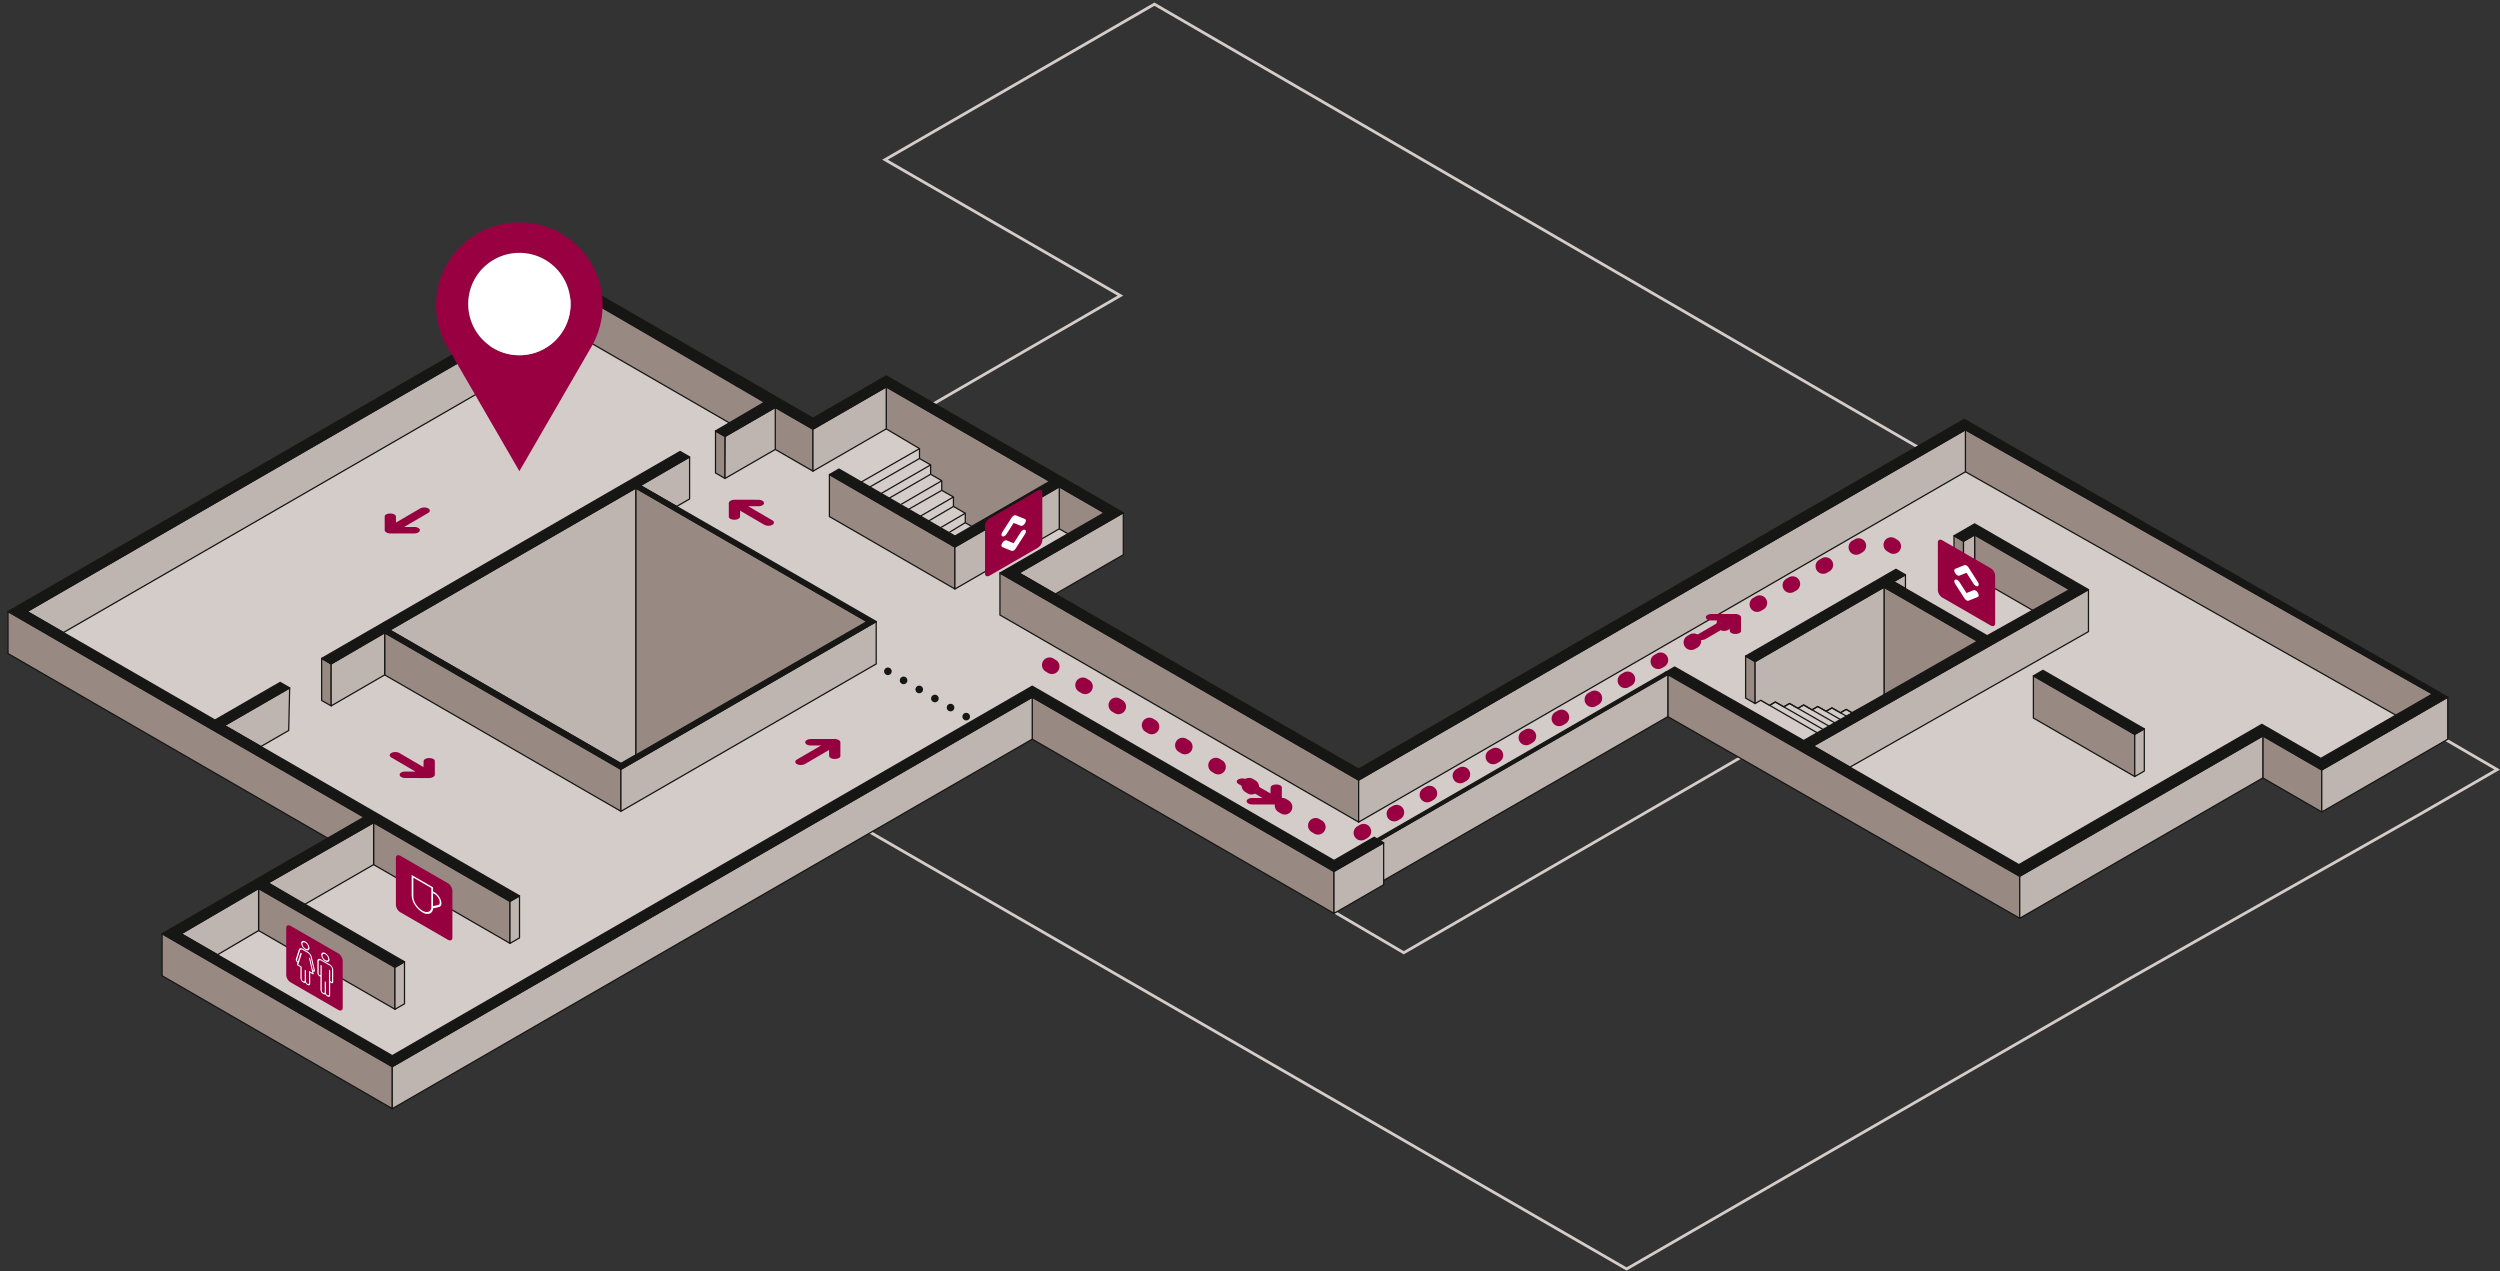 <?xml version="1.0" encoding="UTF-8"?> <svg xmlns="http://www.w3.org/2000/svg" xmlns:xlink="http://www.w3.org/1999/xlink" width="990.31" height="503.55" viewBox="0 0 990.31 503.55"><rect x="0" y="0" width="990.31" height="503.55" fill="#333333" stroke="none"/><defs><clipPath id="clip-P3-S10"><rect width="990.31" height="503.55"></rect></clipPath></defs><g id="P3-S10" clip-path="url(#clip-P3-S10)"><rect width="990.31" height="503.55" fill="rgba(255,255,255,0)"></rect><g id="Grupo_478" data-name="Grupo 478" transform="translate(-43.258 -461.612)"><path id="Trazado_996" data-name="Trazado 996" d="M1023.162,517.109l146.614,86.107.564.331.567-.328,133.953-77.665,108.914,62.405.562.323.56-.326,95.74-55.77,22.8,13.161.559.323.56-.322,47.08-27.056,20.723,12.05-30.189,17.43-115.491,65.385L1258.6,727.51,957.807,553.847Zm.012-1.294-67.633,38.02L1258.6,728.806l198.635-114.678,115.483-65.381,31.874-18.4L1581.634,517l-47.642,27.379-23.359-13.486-96.3,56.1-109.475-62.726-134.513,77.988Z" transform="translate(-571.022 236.122)" fill="#d3ccc9"></path><path id="Trazado_997" data-name="Trazado 997" d="M1077.971,1.3,1396.521,186.1l-237.64,130.611-136.918-76.707,38.152-20.257,1.691-.9-1.609-1.037-80.586-51.921,84.327-48.825,1.678-.972-1.68-.97L972.374,62.263Zm0-1.3L970.13,62.263l93.246,53.835-85.915,49.745,82.129,52.914-39.969,21.221L1158.876,318,1398.8,186.128Z" transform="translate(-577.428 462.612)" fill="#d3ccc9"></path><path id="Trazado_998" data-name="Trazado 998" d="M520.549,529.659,764.413,392.574,883.952,460.94,1013.887,381.9l140.154,81.339,96.632-57.06,28.618,12.719,43.451-26.739L1133.715,286.217,895.239,423.488,754.453,345.077l44.419-25.639-89.941-51.407-29.958,14.487-94.514-47.377L366.229,361.135l137.281,83.611L427.26,488.77l87.106,46.543Z" transform="translate(-312.261 359.364)" fill="#d3ccc9"></path><path id="Trazado_999" data-name="Trazado 999" d="M610.977,579.166V595.8L665.008,627V610.361Z" transform="translate(-419.727 208.305)" fill="#988a83"></path><path id="Trazado_1000" data-name="Trazado 1000" d="M665.008,627.25a.25.25,0,0,1-.125-.034l-54.031-31.195a.25.25,0,0,1-.125-.216V579.166a.25.25,0,0,1,.375-.216l54.031,31.195a.25.25,0,0,1,.125.216V627a.25.25,0,0,1-.25.25ZM611.227,595.66l53.531,30.906V610.505L611.227,579.6Z" transform="translate(-419.727 208.305)" fill="#161615"></path><path id="Trazado_1001" data-name="Trazado 1001" d="M578.051,465.373v16.639l-3.769-2.176V463.2Z" transform="translate(-403.614 259.226)" fill="#988a83"></path><path id="Trazado_1002" data-name="Trazado 1002" d="M578.051,482.261a.25.25,0,0,1-.125-.033l-3.769-2.176a.25.25,0,0,1-.125-.217V463.2a.25.25,0,0,1,.375-.217l3.769,2.176a.25.25,0,0,1,.125.217v16.639a.25.25,0,0,1-.25.25Zm-3.519-2.57,3.269,1.887V465.517l-3.269-1.887Z" transform="translate(-403.614 259.226)" fill="#161615"></path><path id="Trazado_1003" data-name="Trazado 1003" d="M856.2,304.744l-3.768-2.176v16.639l3.768,2.176Z" transform="translate(-525.747 329.757)" fill="#988a83"></path><path id="Trazado_1004" data-name="Trazado 1004" d="M856.2,321.633a.25.25,0,0,1-.125-.034l-3.768-2.176a.25.25,0,0,1-.125-.216V302.569a.25.25,0,0,1,.375-.216l3.768,2.176a.25.25,0,0,1,.125.216v16.639a.25.25,0,0,1-.25.25Zm-3.518-2.57,3.268,1.887V304.889L852.68,303Z" transform="translate(-525.747 329.757)" fill="#161615"></path><path id="Trazado_1005" data-name="Trazado 1005" d="M932.889,333.351V349.99l49.715,28.7V362.055Z" transform="translate(-561.076 316.241)" fill="#988a83"></path><path id="Trazado_1006" data-name="Trazado 1006" d="M982.6,378.944a.25.25,0,0,1-.125-.034l-49.715-28.7a.25.25,0,0,1-.125-.216V333.351a.25.25,0,0,1,.375-.216l49.715,28.7a.25.25,0,0,1,.125.216v16.639a.25.25,0,0,1-.25.25Zm-49.465-29.1,49.215,28.416V362.2l-49.215-28.415Z" transform="translate(-561.076 316.241)" fill="#161615"></path><path id="Trazado_1007" data-name="Trazado 1007" d="M973,271.436,973,288.072l13.178,7.819v3.919l4.413,2.529v3.71l4.395,2.561v3.82l4.637,2.628v3.732l4.681,2.694v3.732l3.378,2,30.088-1.742V308.834L973,271.433" transform="translate(-578.688 343.428)" fill="#988a83"></path><path id="Trazado_1008" data-name="Trazado 1008" d="M1007.686,327.465a.25.25,0,0,1-.127-.035l-3.378-2a.25.25,0,0,1-.123-.215v-3.587l-4.556-2.622a.25.25,0,0,1-.125-.217V315.2l-4.51-2.556a.25.25,0,0,1-.127-.217v-3.677l-4.271-2.489a.25.25,0,0,1-.124-.216v-3.565l-4.288-2.457a.25.25,0,0,1-.126-.217v-3.777l-13.056-7.746a.25.25,0,0,1-.122-.215l-.006-16.635H973l.127-.22,64.77,37.4a.25.25,0,0,1,.125.216v16.639a.25.25,0,0,1-.236.25l-30.088,1.742Zm-3.128-2.393,3.19,1.889,29.776-1.724V308.979l-64.276-37.116.006,16.067,13.056,7.746a.25.25,0,0,1,.122.215v3.774l4.288,2.457a.25.25,0,0,1,.126.217V305.9l4.271,2.489a.25.25,0,0,1,.124.216v3.675l4.51,2.556a.25.25,0,0,1,.127.217v3.587l4.556,2.622a.25.25,0,0,1,.125.217Z" transform="translate(-578.688 343.428)" fill="#161615"></path><path id="Trazado_1009" data-name="Trazado 1009" d="M1095.2,341.993v16.639l17.827,10.293V352.285Z" transform="translate(-632.345 312.446)" fill="#988a83"></path><path id="Trazado_1010" data-name="Trazado 1010" d="M1113.027,369.174a.25.25,0,0,1-.125-.034l-17.827-10.293a.25.25,0,0,1-.125-.216V341.993a.25.25,0,0,1,.375-.217l17.827,10.292a.25.25,0,0,1,.125.216v16.639a.25.25,0,0,1-.25.25Zm-17.577-10.687,17.327,10V352.429l-17.327-10Z" transform="translate(-632.345 312.446)" fill="#161615"></path><path id="Trazado_1011" data-name="Trazado 1011" d="M755.293,205.477v16.639l93.1,53.749V259.226Z" transform="translate(-483.096 372.389)" fill="#988a83"></path><path id="Trazado_1012" data-name="Trazado 1012" d="M848.389,276.114a.25.25,0,0,1-.125-.033l-93.1-53.749a.25.25,0,0,1-.125-.217V205.477a.25.25,0,0,1,.375-.217l93.1,53.749a.25.25,0,0,1,.125.216v16.639a.25.25,0,0,1-.25.25Zm-92.846-54.143,92.6,53.46V259.37l-92.6-53.46Z" transform="translate(-483.096 372.389)" fill="#161615"></path><path id="Trazado_1013" data-name="Trazado 1013" d="M1195.658,559.592v16.639l-119.539-69.016V490.576Z" transform="translate(-623.967 247.204)" fill="#988a83"></path><path id="Trazado_1014" data-name="Trazado 1014" d="M1195.658,576.481a.25.25,0,0,1-.125-.034l-119.539-69.016a.25.25,0,0,1-.125-.217V490.576a.25.25,0,0,1,.375-.216l119.54,69.016a.25.25,0,0,1,.125.216v16.639a.25.25,0,0,1-.25.25Zm-119.289-69.41L1195.408,575.8V559.736l-119.04-68.727Z" transform="translate(-623.967 247.204)" fill="#161615"></path><path id="Trazado_1015" data-name="Trazado 1015" d="M1968.531,531.407l-23.359-13.486V534.56l23.359,13.486Z" transform="translate(-1005.561 235.197)" fill="#988a83"></path><path id="Trazado_1016" data-name="Trazado 1016" d="M1968.531,548.3a.25.25,0,0,1-.125-.034l-23.359-13.486a.25.25,0,0,1-.125-.216V517.922a.25.25,0,0,1,.375-.216l23.359,13.486a.25.25,0,0,1,.125.216v16.639a.25.25,0,0,1-.25.25Zm-23.109-13.88,22.859,13.2V531.552l-22.859-13.2Z" transform="translate(-1005.561 235.197)" fill="#161615"></path><path id="Trazado_1017" data-name="Trazado 1017" d="M1920.18,423V406.362L1735.143,301.727v16.639Z" transform="translate(-913.339 330.126)" fill="#988a83"></path><path id="Trazado_1018" data-name="Trazado 1018" d="M1920.18,423.251a.25.25,0,0,1-.123-.032L1735.02,318.583a.25.25,0,0,1-.127-.218V301.727a.25.25,0,0,1,.373-.218L1920.3,406.144a.25.25,0,0,1,.127.218V423a.25.25,0,0,1-.25.25ZM1735.393,318.219,1919.93,422.572V406.508L1735.393,302.155Z" transform="translate(-913.339 330.126)" fill="#161615"></path><path id="Trazado_1019" data-name="Trazado 1019" d="M1741.638,375.936l.016,16.63,37.584,21.7V397.626Z" transform="translate(-916.19 297.542)" fill="#988a83"></path><path id="Trazado_1020" data-name="Trazado 1020" d="M1779.239,414.515a.25.25,0,0,1-.125-.033l-37.584-21.7a.25.25,0,0,1-.125-.216l-.016-16.63a.25.25,0,0,1,.375-.217l37.6,21.69a.25.25,0,0,1,.125.217v16.639a.25.25,0,0,1-.25.25ZM1741.9,392.422l37.084,21.411V397.77l-37.1-21.4Z" transform="translate(-916.19 297.542)" fill="#161615"></path><path id="Trazado_1021" data-name="Trazado 1021" d="M1730.853,378.757V395.4l-3.769-2.176V376.581Z" transform="translate(-909.801 297.258)" fill="#988a83"></path><path id="Trazado_1022" data-name="Trazado 1022" d="M1730.853,395.646a.25.25,0,0,1-.125-.033l-3.769-2.176a.25.25,0,0,1-.125-.217V376.581a.25.25,0,0,1,.375-.217l3.769,2.176a.25.25,0,0,1,.125.217V395.4a.25.25,0,0,1-.25.25Zm-3.519-2.57,3.269,1.887V378.9l-3.269-1.887Z" transform="translate(-909.801 297.258)" fill="#161615"></path><path id="Trazado_1023" data-name="Trazado 1023" d="M1579.912,461.551l3.77,2.176v16.639l-3.77-2.176Z" transform="translate(-845.178 259.949)" fill="#988a83"></path><path id="Trazado_1024" data-name="Trazado 1024" d="M1583.682,480.616a.25.25,0,0,1-.125-.033l-3.77-2.176a.25.25,0,0,1-.125-.217V461.551a.25.25,0,0,1,.375-.217l3.77,2.176a.25.25,0,0,1,.125.217v16.639a.25.25,0,0,1-.25.25Zm-3.52-2.571,3.27,1.888V463.872l-3.27-1.888Z" transform="translate(-845.178 259.949)" fill="#161615"></path><path id="Trazado_1025" data-name="Trazado 1025" d="M796.111,342.882V456.376L887.7,412.4V395.76Z" transform="translate(-501.018 312.056)" fill="#988a83"></path><path id="Trazado_1026" data-name="Trazado 1026" d="M796.111,456.626a.25.25,0,0,1-.25-.25V342.882a.25.25,0,0,1,.375-.216l91.587,52.878a.25.25,0,0,1,.125.216V412.4a.25.25,0,0,1-.142.225L796.219,456.6A.25.25,0,0,1,796.111,456.626Zm.25-113.311V455.979l91.087-43.737V395.9Z" transform="translate(-501.018 312.056)" fill="#161615"></path><path id="Trazado_1027" data-name="Trazado 1027" d="M1677.656,412.877v42.7l37.076-4.657-.047-16.665Z" transform="translate(-888.097 281.321)" fill="#988a83"></path><path id="Trazado_1028" data-name="Trazado 1028" d="M1677.656,455.828a.25.25,0,0,1-.25-.25v-42.7a.25.25,0,0,1,.375-.216l37.029,21.379a.25.25,0,0,1,.125.216l.047,16.665a.25.25,0,0,1-.219.249l-37.076,4.657Zm.25-42.518v41.985l36.575-4.594-.046-16.3Z" transform="translate(-888.097 281.321)" fill="#161615"></path><path id="Trazado_1029" data-name="Trazado 1029" d="M1195.4,501.549V484.91l-142.088-82.035v16.639Z" transform="translate(-613.953 285.713)" fill="#988a83"></path><path id="Trazado_1030" data-name="Trazado 1030" d="M1195.4,501.8a.25.25,0,0,1-.125-.033l-142.088-82.035a.25.25,0,0,1-.125-.217V402.875a.25.25,0,0,1,.375-.217l142.088,82.035a.25.25,0,0,1,.125.216v16.639a.25.25,0,0,1-.25.25ZM1053.563,419.37l141.588,81.746V485.054l-141.588-81.746Z" transform="translate(-613.953 285.713)" fill="#161615"></path><path id="Trazado_1031" data-name="Trazado 1031" d="M618.8,445.182V461.82l93.589,54.034V499.216Z" transform="translate(-423.162 267.137)" fill="#988a83"></path><path id="Trazado_1032" data-name="Trazado 1032" d="M712.389,516.1a.25.25,0,0,1-.125-.034l-93.589-54.034a.25.25,0,0,1-.125-.217V445.182a.25.25,0,0,1,.375-.216L712.514,499a.25.25,0,0,1,.125.216v16.639a.25.25,0,0,1-.25.25ZM619.05,461.676l93.089,53.745V499.36L619.05,445.615Z" transform="translate(-423.162 267.137)" fill="#161615"></path><path id="Trazado_1033" data-name="Trazado 1033" d="M493.842,528.177V511.538L352.792,430.1v16.639Z" transform="translate(-306.36 273.758)" fill="#988a83"></path><path id="Trazado_1034" data-name="Trazado 1034" d="M493.842,528.427a.25.25,0,0,1-.125-.034L352.667,446.958a.25.25,0,0,1-.125-.216V430.1a.25.25,0,0,1,.375-.216l141.049,81.435a.25.25,0,0,1,.125.217v16.639a.25.25,0,0,1-.25.25ZM353.042,446.6l140.549,81.146V511.682L353.042,430.536Z" transform="translate(-306.36 273.758)" fill="#161615"></path><path id="Trazado_1035" data-name="Trazado 1035" d="M461.6,657.651V674.29l91.186,52.646V710.3Z" transform="translate(-354.137 173.843)" fill="#988a83"></path><path id="Trazado_1036" data-name="Trazado 1036" d="M552.785,727.186a.25.25,0,0,1-.125-.034l-91.186-52.646a.25.25,0,0,1-.125-.216V657.651a.25.25,0,0,1,.375-.216l91.186,52.646a.25.25,0,0,1,.125.216v16.639a.25.25,0,0,1-.25.25Zm-90.936-53.041L552.535,726.5V710.442l-90.686-52.358Z" transform="translate(-354.137 173.843)" fill="#161615"></path><path id="Trazado_1037" data-name="Trazado 1037" d="M529.75,625.716v16.639l54.032,31.195V656.911Z" transform="translate(-384.062 187.866)" fill="#988a83"></path><path id="Trazado_1038" data-name="Trazado 1038" d="M583.782,673.8a.25.25,0,0,1-.125-.034l-54.032-31.195a.25.25,0,0,1-.125-.216V625.716a.25.25,0,0,1,.375-.216l54.032,31.195a.25.25,0,0,1,.125.216V673.55a.25.25,0,0,1-.25.25ZM530,642.21l53.532,30.906V657.055L530,626.149Z" transform="translate(-384.062 187.866)" fill="#161615"></path><line id="Línea_412" data-name="Línea 412" x2="22.566" y2="13.005" transform="translate(740.723 738.999)" fill="#988a83"></line><path id="Línea_413" data-name="Línea 413" d="M22.442,13.221-.125.217l.25-.433,22.566,13Z" transform="translate(740.723 738.999)" fill="#161615"></path><path id="Trazado_1039" data-name="Trazado 1039" d="M1524.978,474.648v16.639l139.4,79.872-.046-16.665Z" transform="translate(-821.057 254.198)" fill="#988a83"></path><path id="Trazado_1040" data-name="Trazado 1040" d="M1664.373,571.409a.25.25,0,0,1-.124-.033l-139.4-79.872a.25.25,0,0,1-.126-.217V474.648a.25.25,0,0,1,.374-.217l139.349,79.846a.25.25,0,0,1,.126.216l.046,16.665a.25.25,0,0,1-.25.251Zm-139.145-80.267,138.894,79.585-.044-16.088-138.85-79.56Z" transform="translate(-821.057 254.198)" fill="#161615"></path><path id="Trazado_1041" data-name="Trazado 1041" d="M1823.3,515.405V498.7l-40.153-23.182v16.708Z" transform="translate(-934.417 253.818)" fill="#988a83"></path><path id="Trazado_1042" data-name="Trazado 1042" d="M1823.3,515.655a.25.25,0,0,1-.125-.034l-40.153-23.182a.25.25,0,0,1-.125-.217V475.515a.25.25,0,0,1,.375-.217l40.153,23.182a.25.25,0,0,1,.125.217v16.708a.25.25,0,0,1-.25.25Zm-39.9-23.577,39.653,22.894V498.841L1783.4,475.948Z" transform="translate(-934.417 253.818)" fill="#161615"></path><path id="Trazado_1043" data-name="Trazado 1043" d="M366.23,331.471,584.459,205.477v16.639L380.639,339.791Z" transform="translate(-312.261 372.389)" fill="#bfb5b0"></path><path id="Trazado_1044" data-name="Trazado 1044" d="M380.639,340.041a.25.25,0,0,1-.125-.033l-14.41-8.319a.25.25,0,0,1,0-.433L584.334,205.26a.25.25,0,0,1,.375.217v16.639a.25.25,0,0,1-.125.216L380.764,340.007A.25.25,0,0,1,380.639,340.041Zm-13.91-8.569,13.91,8.031,203.57-117.531V205.91Z" transform="translate(-312.261 372.389)" fill="#161615"></path><path id="Trazado_1045" data-name="Trazado 1045" d="M581,457.462l21.2-12.281v16.639L581,474.1Z" transform="translate(-406.565 267.136)" fill="#bfb5b0"></path><path id="Trazado_1046" data-name="Trazado 1046" d="M581,474.351a.25.25,0,0,1-.25-.25V457.462a.25.25,0,0,1,.125-.216l21.2-12.281a.25.25,0,0,1,.375.216v16.639a.25.25,0,0,1-.125.216l-21.2,12.281A.25.25,0,0,1,581,474.351Zm.25-16.745v16.061l20.7-11.991V445.616Z" transform="translate(-406.565 267.136)" fill="#161615"></path><path id="Trazado_1047" data-name="Trazado 1047" d="M505.664,498.933l25.826-14.911-.388,16.863-11.029,6.367Z" transform="translate(-373.485 250.082)" fill="#bfb5b0"></path><path id="Trazado_1048" data-name="Trazado 1048" d="M520.074,507.5a.25.25,0,0,1-.125-.033l-14.41-8.319a.25.25,0,0,1,0-.433l25.826-14.911a.25.25,0,0,1,.375.222l-.388,16.863a.25.25,0,0,1-.125.211L520.2,507.469A.25.25,0,0,1,520.074,507.5Zm-13.91-8.569,13.91,8.031,10.782-6.225.375-16.277Z" transform="translate(-373.485 250.082)" fill="#161615"></path><path id="Trazado_1049" data-name="Trazado 1049" d="M622.369,399.147l91.587,52.878,5.866-3.387V342.882Z" transform="translate(-424.729 312.056)" fill="#bfb5b0"></path><path id="Trazado_1050" data-name="Trazado 1050" d="M713.956,452.275a.25.25,0,0,1-.125-.034l-91.587-52.878a.25.25,0,0,1,0-.433L719.7,342.666a.25.25,0,0,1,.375.216V448.638a.25.25,0,0,1-.125.216l-5.866,3.387A.25.25,0,0,1,713.956,452.275Zm-91.087-53.128,91.087,52.589,5.616-3.242V343.315Z" transform="translate(-424.729 312.056)" fill="#161615"></path><path id="Trazado_1051" data-name="Trazado 1051" d="M818.856,320.93v16.639l-5.157,2.977-14.36-8.278Z" transform="translate(-502.435 321.694)" fill="#bfb5b0"></path><path id="Trazado_1052" data-name="Trazado 1052" d="M818.856,320.68a.25.25,0,0,1,.25.25v16.639a.25.25,0,0,1-.125.217l-5.157,2.977a.25.25,0,0,1-.25,0l-14.36-8.278a.25.25,0,0,1,0-.433l19.517-11.338A.25.25,0,0,1,818.856,320.68Zm-.25,16.744v-16.06l-18.768,10.9,13.861,7.99Z" transform="translate(-502.435 321.694)" fill="#161615"></path><path id="Trazado_1053" data-name="Trazado 1053" d="M859.228,297.4l19.842-11.456v16.639l-19.921,11.5Z" transform="translate(-528.697 337.057)" fill="#bfb5b0"></path><path id="Trazado_1054" data-name="Trazado 1054" d="M879.07,285.692a.25.25,0,0,1,.25.25v16.639a.25.25,0,0,1-.125.217l-19.921,11.5a.25.25,0,0,1-.375-.218l.079-16.685a.25.25,0,0,1,.125-.215l19.842-11.456A.25.25,0,0,1,879.07,285.692Zm-.25,16.745V286.375l-19.343,11.168-.076,16.106Z" transform="translate(-528.697 337.057)" fill="#161615"></path><path id="Trazado_1055" data-name="Trazado 1055" d="M950.283,271.439l-29.016,16.75v16.639l29.022-16.754V271.439" transform="translate(-555.974 343.425)" fill="#bfb5b0"></path><path id="Trazado_1056" data-name="Trazado 1056" d="M921.267,305.078a.25.25,0,0,1-.25-.25V288.189a.25.25,0,0,1,.125-.217l29.016-16.75.125.217h.256v16.635a.25.25,0,0,1-.125.217l-29.022,16.754A.25.25,0,0,1,921.267,305.078Zm.25-16.744V304.4l28.522-16.465V271.868Z" transform="translate(-555.974 343.425)" fill="#161615"></path><path id="Trazado_1057" data-name="Trazado 1057" d="M1108.068,360.34,1066.745,384.2l14.41,8.319,26.913-15.538Z" transform="translate(-619.851 304.39)" fill="#bfb5b0"></path><path id="Trazado_1058" data-name="Trazado 1058" d="M1081.155,392.766a.25.25,0,0,1-.125-.033l-14.41-8.319a.25.25,0,0,1,0-.433l41.322-23.857a.25.25,0,0,1,.375.217v16.639a.25.25,0,0,1-.125.217l-26.913,15.538A.25.25,0,0,1,1081.155,392.766Zm-13.91-8.569,13.91,8.031,26.663-15.393V360.773Z" transform="translate(-619.851 304.39)" fill="#161615"></path><path id="Trazado_1059" data-name="Trazado 1059" d="M1321.983,540.258V556.9l113.861-65.625V474.614Z" transform="translate(-731.924 254.213)" fill="#bfb5b0"></path><path id="Trazado_1060" data-name="Trazado 1060" d="M1321.983,557.147a.25.25,0,0,1-.25-.25V540.258a.25.25,0,0,1,.125-.217L1435.72,474.4a.25.25,0,0,1,.375.217v16.658a.25.25,0,0,1-.125.217l-113.861,65.625A.25.25,0,0,1,1321.983,557.147Zm.25-16.744v16.062l113.361-65.337V475.047Z" transform="translate(-731.924 254.213)" fill="#161615"></path><path id="Trazado_1061" data-name="Trazado 1061" d="M624.167,636.936l253.5-146.361v16.639l-253.5,146.361Z" transform="translate(-425.519 247.204)" fill="#bfb5b0"></path><path id="Trazado_1062" data-name="Trazado 1062" d="M624.167,653.825a.25.25,0,0,1-.25-.25V636.936a.25.25,0,0,1,.125-.216l253.5-146.361a.25.25,0,0,1,.375.216v16.639a.25.25,0,0,1-.125.216l-253.5,146.361A.25.25,0,0,1,624.167,653.825Zm.25-16.745v16.062l253-146.072V491.009Z" transform="translate(-425.519 247.204)" fill="#161615"></path><path id="Trazado_1063" data-name="Trazado 1063" d="M475.036,643.629l30.689-17.913v16.639l-16.279,9.593Z" transform="translate(-360.036 187.866)" fill="#bfb5b0"></path><path id="Trazado_1064" data-name="Trazado 1064" d="M489.446,652.2a.25.25,0,0,1-.125-.034l-14.41-8.319a.25.25,0,0,1,0-.432L505.6,625.5a.25.25,0,0,1,.376.216v16.639a.25.25,0,0,1-.123.215l-16.279,9.593A.25.25,0,0,1,489.446,652.2Zm-13.912-8.571,13.911,8.031,16.031-9.447V626.151Z" transform="translate(-360.036 187.866)" fill="#161615"></path><path id="Trazado_1065" data-name="Trazado 1065" d="M629.847,677.452l-3.769,2.176v16.639l3.769-2.176Z" transform="translate(-426.358 165.149)" fill="#bfb5b0"></path><path id="Trazado_1066" data-name="Trazado 1066" d="M626.078,696.516a.25.25,0,0,1-.25-.25V679.628a.25.25,0,0,1,.125-.216l3.769-2.176a.25.25,0,0,1,.375.216v16.639a.25.25,0,0,1-.125.216l-3.769,2.176A.25.25,0,0,1,626.078,696.516Zm.25-16.744v16.061l3.269-1.887V677.885Z" transform="translate(-426.358 165.149)" fill="#161615"></path><path id="Trazado_1067" data-name="Trazado 1067" d="M711.074,630.9l-3.769,2.176v16.639l3.769-2.176Z" transform="translate(-462.023 185.588)" fill="#bfb5b0"></path><path id="Trazado_1068" data-name="Trazado 1068" d="M707.305,649.967a.25.25,0,0,1-.25-.25V633.078a.25.25,0,0,1,.125-.216l3.769-2.176a.25.25,0,0,1,.375.216v16.639a.25.25,0,0,1-.125.216l-3.769,2.176A.25.25,0,0,1,707.305,649.967Zm.25-16.744v16.061l3.269-1.887V631.335Z" transform="translate(-462.023 185.588)" fill="#161615"></path><path id="Trazado_1069" data-name="Trazado 1069" d="M1062.849,341.992l-41.326,23.858v16.638l41.327-23.857,0-16.64" transform="translate(-599.994 312.447)" fill="#bfb5b0"></path><path id="Trazado_1070" data-name="Trazado 1070" d="M1021.522,382.738a.25.25,0,0,1-.25-.25V365.849a.25.25,0,0,1,.125-.216l41.326-23.858.124.215h.252l0,16.64a.25.25,0,0,1-.125.216L1021.647,382.7A.25.25,0,0,1,1021.522,382.738Zm.251-16.744v16.061l40.827-23.568,0-16.062Z" transform="translate(-599.994 312.447)" fill="#161615"></path><path id="Trazado_1071" data-name="Trazado 1071" d="M1289.237,604.733l19.663-11.352V610.02l-19.663,11.352Z" transform="translate(-717.545 202.063)" fill="#bfb5b0"></path><path id="Trazado_1072" data-name="Trazado 1072" d="M1289.237,621.622a.25.25,0,0,1-.25-.25V604.733a.25.25,0,0,1,.125-.216l19.663-11.352a.25.25,0,0,1,.375.216V610.02a.25.25,0,0,1-.125.216l-19.663,11.352A.25.25,0,0,1,1289.237,621.622Zm.25-16.745v16.062l19.163-11.064V593.814Z" transform="translate(-717.545 202.063)" fill="#161615"></path><path id="Trazado_1073" data-name="Trazado 1073" d="M785.653,495.7l101.114-58.526v16.787L785.653,512.337Z" transform="translate(-496.426 270.653)" fill="#bfb5b0"></path><path id="Trazado_1074" data-name="Trazado 1074" d="M785.653,512.587a.25.25,0,0,1-.25-.25V495.7a.25.25,0,0,1,.125-.216l101.114-58.526a.25.25,0,0,1,.375.216v16.787a.25.25,0,0,1-.125.216L785.778,512.554A.25.25,0,0,1,785.653,512.587Zm.25-16.745V511.9l100.614-58.09V437.606Z" transform="translate(-496.426 270.653)" fill="#161615"></path><path id="Trazado_1075" data-name="Trazado 1075" d="M578.261,579.166V595.8L550.833,611.64l-14.364-8.586Z" transform="translate(-387.012 208.305)" fill="#bfb5b0"></path><path id="Trazado_1076" data-name="Trazado 1076" d="M578.261,578.916a.25.25,0,0,1,.25.25V595.8a.25.25,0,0,1-.125.216l-27.428,15.836a.25.25,0,0,1-.253,0l-14.364-8.586a.25.25,0,0,1,0-.432l41.792-23.888A.25.25,0,0,1,578.261,578.916Zm-.25,16.744V579.6l-41.047,23.462,13.871,8.292Z" transform="translate(-387.012 208.305)" fill="#161615"></path><path id="Trazado_1077" data-name="Trazado 1077" d="M1306.63,440.5v16.639l240.357-138.77V301.726Z" transform="translate(-725.182 330.127)" fill="#bfb5b0"></path><path id="Trazado_1078" data-name="Trazado 1078" d="M1306.63,457.385a.25.25,0,0,1-.25-.25V440.5a.25.25,0,0,1,.125-.216l240.357-138.77a.25.25,0,0,1,.375.216v16.639a.25.25,0,0,1-.125.216l-240.357,138.77A.25.25,0,0,1,1306.63,457.385Zm.25-16.744V456.7l239.857-138.481V302.159Z" transform="translate(-725.182 330.127)" fill="#161615"></path><path id="Trazado_1079" data-name="Trazado 1079" d="M1869.79,517.921l-96.3,55.6V590.16l96.3-55.6Z" transform="translate(-930.179 235.197)" fill="#bfb5b0"></path><path id="Trazado_1080" data-name="Trazado 1080" d="M1773.5,590.41a.25.25,0,0,1-.25-.25V573.518a.25.25,0,0,1,.125-.216l96.3-55.6a.25.25,0,0,1,.375.216V534.56a.25.25,0,0,1-.125.216l-96.3,55.6A.25.25,0,0,1,1773.5,590.41Zm.25-16.748v16.065l95.8-55.311V518.354Z" transform="translate(-930.179 235.197)" fill="#161615"></path><path id="Trazado_1081" data-name="Trazado 1081" d="M2036.718,490.6v16.639l-49.9,28.811V519.411Z" transform="translate(-1023.846 247.194)" fill="#bfb5b0"></path><path id="Trazado_1082" data-name="Trazado 1082" d="M1986.816,536.3a.25.25,0,0,1-.25-.25V519.411a.25.25,0,0,1,.125-.216l49.9-28.811a.25.25,0,0,1,.375.216v16.639a.25.25,0,0,1-.125.217l-49.9,28.811A.25.25,0,0,1,1986.816,536.3Zm.25-16.745v16.062l49.4-28.522V491.033Z" transform="translate(-1023.846 247.194)" fill="#161615"></path><path id="Trazado_1083" data-name="Trazado 1083" d="M1738.2,375.936l-4.394,2.538v16.639l4.411-2.547v-16.62" transform="translate(-912.75 297.542)" fill="#bfb5b0"></path><path id="Trazado_1084" data-name="Trazado 1084" d="M1733.8,395.363a.25.25,0,0,1-.25-.25V378.474a.25.25,0,0,1,.125-.216l4.394-2.538.13.226h.261v16.62a.25.25,0,0,1-.125.216l-4.411,2.547A.25.25,0,0,1,1733.8,395.363Zm.25-16.744V394.68l3.911-2.258V376.36Z" transform="translate(-912.75 297.542)" fill="#161615"></path><path id="Trazado_1085" data-name="Trazado 1085" d="M1689.1,404.132l-4.727,2.729,4.727,2.729Z" transform="translate(-891.047 285.161)" fill="#bfb5b0"></path><path id="Trazado_1086" data-name="Trazado 1086" d="M1689.1,409.84a.25.25,0,0,1-.125-.033l-4.727-2.729a.25.25,0,0,1,0-.433l4.727-2.729a.25.25,0,0,1,.375.216v5.458a.25.25,0,0,1-.25.25Zm-4.227-2.979,3.977,2.3v-4.592Z" transform="translate(-891.047 285.161)" fill="#161615"></path><path id="Trazado_1087" data-name="Trazado 1087" d="M1736.691,414.6v16.639l-94.5,53.695-14.531-8.384Z" transform="translate(-866.145 280.565)" fill="#bfb5b0"></path><path id="Trazado_1088" data-name="Trazado 1088" d="M1642.192,485.183a.25.25,0,0,1-.125-.033l-14.531-8.384a.25.25,0,0,1,0-.434l109.03-61.95a.25.25,0,0,1,.374.217v16.639a.25.25,0,0,1-.126.217l-94.5,53.695A.25.25,0,0,1,1642.192,485.183Zm-14.028-8.632,14.029,8.094,94.248-53.552V415.029Z" transform="translate(-866.145 280.565)" fill="#161615"></path><path id="Trazado_1089" data-name="Trazado 1089" d="M1858.518,512.949l-3.785,2.185v16.709l3.785-2.185Z" transform="translate(-965.85 237.381)" fill="#bfb5b0"></path><path id="Trazado_1090" data-name="Trazado 1090" d="M1854.733,532.092a.25.25,0,0,1-.25-.25V515.133a.25.25,0,0,1,.125-.216l3.785-2.185a.25.25,0,0,1,.375.216v16.709a.25.25,0,0,1-.125.216l-3.785,2.185A.25.25,0,0,1,1854.733,532.092Zm.25-16.815v16.132l3.285-1.9V513.382Z" transform="translate(-965.85 237.381)" fill="#161615"></path><line id="Línea_414" data-name="Línea 414" x1="19.654" y2="11.255" transform="translate(387.841 643.237)" fill="#988a83"></line><path id="Línea_415" data-name="Línea 415" d="M.124,11.472l-.248-.434L19.529-.217l.248.434Z" transform="translate(387.841 643.237)" fill="#161615"></path><line id="Línea_416" data-name="Línea 416" x1="23.139" y2="13.25" transform="translate(384.355 639.339)" fill="#988a83"></line><path id="Línea_417" data-name="Línea 417" d="M.124,13.467l-.248-.434L23.014-.217l.248.434Z" transform="translate(384.355 639.339)" fill="#161615"></path><line id="Línea_418" data-name="Línea 418" x1="19.584" y2="11.314" transform="translate(392.324 645.766)" fill="#988a83"></line><path id="Línea_419" data-name="Línea 419" d="M.125,11.531l-.25-.433L19.459-.216l.25.433Z" transform="translate(392.324 645.766)" fill="#161615"></path><line id="Línea_420" data-name="Línea 420" x1="16.377" y2="9.456" transform="translate(395.53 649.476)" fill="#988a83"></line><path id="Línea_421" data-name="Línea 421" d="M.125,9.672l-.25-.433L16.252-.217l.25.433Z" transform="translate(395.53 649.476)" fill="#161615"></path><line id="Línea_422" data-name="Línea 422" x1="16.049" y2="9.335" transform="translate(400.254 652.038)" fill="#988a83"></line><path id="Línea_423" data-name="Línea 423" d="M.126,9.551l-.251-.432L15.923-.216l.251.432Z" transform="translate(400.254 652.038)" fill="#161615"></path><line id="Línea_424" data-name="Línea 424" x1="13.112" y2="7.497" transform="translate(403.19 655.858)" fill="#988a83"></line><path id="Línea_425" data-name="Línea 425" d="M.124,7.714-.124,7.28l13.112-7.5.248.434Z" transform="translate(403.19 655.858)" fill="#161615"></path><line id="Línea_426" data-name="Línea 426" x1="13.063" y2="7.574" transform="translate(407.877 658.486)" fill="#988a83"></line><path id="Línea_427" data-name="Línea 427" d="M.125,7.79l-.251-.433L12.938-.216l.251.433Z" transform="translate(407.877 658.486)" fill="#161615"></path><line id="Línea_428" data-name="Línea 428" x1="10.127" y2="5.937" transform="translate(410.813 662.218)" fill="#988a83"></line><path id="Línea_429" data-name="Línea 429" d="M.126,6.152l-.253-.431L10-.216l.253.431Z" transform="translate(410.813 662.218)" fill="#161615"></path><line id="Línea_430" data-name="Línea 430" x1="9.806" y2="5.731" transform="translate(415.815 664.912)" fill="#988a83"></line><path id="Línea_431" data-name="Línea 431" d="M.126,5.947l-.252-.432L9.68-.216l.252.432Z" transform="translate(415.815 664.912)" fill="#161615"></path><line id="Línea_432" data-name="Línea 432" x1="6.454" y2="3.934" transform="translate(419.166 668.643)" fill="#988a83"></line><path id="Línea_433" data-name="Línea 433" d="M.13,4.148l-.26-.427L6.324-.213l.26.427Z" transform="translate(419.166 668.643)" fill="#161615"></path><path id="Trazado_1091" data-name="Trazado 1091" d="M1637.688,412.877v42.966l-12.7,6.772-2.29-1.317-2.269,1.317-3.374-1.907-2.269,1.316-3.355-1.869-2.269,1.316-3.32-1.921-2.269,1.317-3.307-1.909L1598,460.276l-3.361-1.907-2.269,1.317-3.521-2.008-2.219,1.316V442.355Z" transform="translate(-848.13 281.321)" fill="#bfb5b0"></path><path id="Trazado_1092" data-name="Trazado 1092" d="M1624.991,462.866a.25.25,0,0,1-.125-.033l-2.165-1.245-2.144,1.245a.25.25,0,0,1-.249,0L1617.06,461l-2.145,1.245a.25.25,0,0,1-.247,0l-3.23-1.8-2.146,1.245a.25.25,0,0,1-.251,0l-3.195-1.849-2.144,1.244a.25.25,0,0,1-.25,0l-3.181-1.837-2.144,1.244a.25.25,0,0,1-.249,0l-3.236-1.836L1592.5,459.9a.25.25,0,0,1-.249,0l-3.395-1.936-2.094,1.242a.25.25,0,0,1-.378-.215V442.355a.25.25,0,0,1,.125-.216l51.055-29.478a.25.25,0,0,1,.375.216v42.966a.25.25,0,0,1-.132.221l-12.7,6.772A.25.25,0,0,1,1624.991,462.866Zm-2.29-1.817a.25.25,0,0,1,.125.033l2.17,1.248,12.443-6.637V413.31L1586.883,442.5v16.055l1.841-1.092a.25.25,0,0,1,.251,0l3.4,1.937,2.144-1.245a.25.25,0,0,1,.249,0l3.236,1.836,2.145-1.244a.25.25,0,0,1,.25,0l3.181,1.837,2.144-1.244a.25.25,0,0,1,.251,0l3.195,1.849,2.144-1.244a.25.25,0,0,1,.247,0l3.23,1.8,2.146-1.245a.25.25,0,0,1,.249,0l3.249,1.837,2.145-1.245A.25.25,0,0,1,1622.7,461.049Z" transform="translate(-848.13 281.321)" fill="#161615"></path><path id="Trazado_1093" data-name="Trazado 1093" d="M1617.907,505.062l-18.772-10.792-2.144,1.244-.251-.432,2.269-1.316a.25.25,0,0,1,.25,0l18.9,10.864Z" transform="translate(-852.623 245.709)" fill="#161615"></path><path id="Trazado_1094" data-name="Trazado 1094" d="M1627.943,506.114l-18.772-10.792-2.144,1.244-.251-.432,2.269-1.316a.25.25,0,0,1,.25,0l18.9,10.864Z" transform="translate(-857.029 245.247)" fill="#161615"></path><path id="Trazado_1095" data-name="Trazado 1095" d="M1633.965,504.918l-14.853-8.54-2.144,1.244-.251-.432,2.269-1.316a.25.25,0,0,1,.25,0l14.979,8.612Z" transform="translate(-861.394 244.783)" fill="#161615"></path><path id="Trazado_1096" data-name="Trazado 1096" d="M1640.617,504.091l-11.542-6.636-2.144,1.244-.251-.432,2.269-1.316a.25.25,0,0,1,.25,0l11.667,6.708Z" transform="translate(-865.769 244.311)" fill="#161615"></path><path id="Trazado_1097" data-name="Trazado 1097" d="M1648.211,503.678l-9.11-5.238-2.144,1.244-.251-.432,2.269-1.317a.25.25,0,0,1,.25,0l9.235,5.31Z" transform="translate(-870.171 243.878)" fill="#161615"></path><path id="Trazado_1098" data-name="Trazado 1098" d="M1655.015,502.859l-5.854-3.366-2.144,1.245-.251-.432,2.269-1.317a.25.25,0,0,1,.25,0l5.979,3.438Z" transform="translate(-874.588 243.416)" fill="#161615"></path><path id="Trazado_1099" data-name="Trazado 1099" d="M1319.232,362l-49.9,28.811-23.359-13.486-96.3,55.6L1009.19,352.227l3.785-2.186,51.133,29.1,68.841-39.362L1095.92,318.4l-51.056,29.478-3.77-2.176,59.552-34.383,3.769,2.176-4.727,2.729,37.087,21.412,32.633-18.267-37.584-21.681-4.41,2.528-3.769-2.176,8.163-4.713,45.1,26.039-109.03,61.95,81.462,47,96.254-55.566,23.359,13.486,44.251-25.546L1128.164,256.057,887.808,394.827,745.72,312.792l41.322-23.857-17.825-10.292L727.89,302.5,678.174,273.8l3.77-2.176,45.947,26.528,37.556-21.68-64.77-37.4-29.022,16.75L656.733,247.2l-19.921,11.5-3.768-2.176,19.375-11.379-73.86-43.081L360.329,328.065l74.441,42.978L460.6,356.132l3.769,2.176-25.827,14.911L555.41,440.695l-3.769,2.176L497.61,411.676l-41.792,23.888L509.849,466.8l-3.769,2.176-54.031-31.241L421.36,455.7l83.649,48.295,253.5-146.36,119.539,69.016,15.9-9.176,3.769,2.176L878.052,431l-119.54-69.016-253.5,146.361L413.823,455.7l80.019-46.2L352.792,328.065,578.558,197.718l93.1,53.75,29.016-16.75,93.906,54.217-41.322,23.857,134.529,77.671,239.951-138.533Z" transform="translate(-306.36 375.796)" fill="#161615"></path><path id="Trazado_1100" data-name="Trazado 1100" d="M505.009,508.6a.25.25,0,0,1-.125-.034L413.7,455.915a.25.25,0,0,1,0-.433L493.341,409.5,352.667,328.281a.25.25,0,0,1,0-.433L578.433,197.5a.25.25,0,0,1,.25,0l92.972,53.677L700.546,234.5a.25.25,0,0,1,.25,0L794.7,288.718a.25.25,0,0,1,0,.433l-40.947,23.641,134.029,77.383L1127.61,251.713a.25.25,0,0,1,.25,0l191.5,110.069a.25.25,0,0,1,0,.433l-49.9,28.811a.25.25,0,0,1-.25,0l-23.234-13.414-96.17,55.524a.25.25,0,0,1-.25,0l-140.487-80.692a.25.25,0,0,1,0-.433l3.785-2.186a.25.25,0,0,1,.249,0l51.009,29.032,68.34-39.075-36.527-21.089L1044.989,348.1a.25.25,0,0,1-.25,0l-3.77-2.176a.25.25,0,0,1,0-.433l59.552-34.383a.25.25,0,0,1,.25,0l3.769,2.176a.25.25,0,0,1,0,.433l-4.352,2.513,36.589,21.125,32.125-17.982-37.079-21.389-4.286,2.456a.25.25,0,0,1-.249,0l-3.769-2.176a.25.25,0,0,1,0-.433l8.163-4.713a.25.25,0,0,1,.25,0l45.1,26.038a.25.25,0,0,1,0,.434L1068.38,381.32l80.959,46.71,96.129-55.494a.249.249,0,0,1,.25,0l23.234,13.414,43.747-25.255-184.533-104.35-240.232,138.7a.25.25,0,0,1-.25,0L745.595,313.009a.25.25,0,0,1,0-.433l40.947-23.641-17.325-10-41.2,23.785a.25.25,0,0,1-.25,0l-49.716-28.705a.25.25,0,0,1,0-.433l3.77-2.176a.249.249,0,0,1,.25,0l45.823,26.456,37.056-21.392-64.271-37.109-28.9,16.678a.25.25,0,0,1-.25,0l-14.8-8.543-19.8,11.43a.25.25,0,0,1-.25,0l-3.768-2.176a.25.25,0,0,1,0-.432l19.007-11.162-73.366-42.792L360.829,328.065l73.941,42.69,25.7-14.839a.25.25,0,0,1,.25,0l3.769,2.176a.25.25,0,0,1,0,.433l-25.452,14.694,116.5,67.259a.25.25,0,0,1,0,.433l-3.769,2.176a.25.25,0,0,1-.25,0L497.61,411.964l-41.29,23.6,53.655,31.024a.25.25,0,0,1,0,.433l-3.769,2.176a.25.25,0,0,1-.25,0L452.05,438.029,421.857,455.7,505.009,503.7,758.388,357.417a.249.249,0,0,1,.25,0L878.052,426.36l15.77-9.1a.25.25,0,0,1,.25,0l3.769,2.176a.25.25,0,0,1,0,.433l-19.663,11.352a.25.25,0,0,1-.25,0L758.513,362.273,505.134,508.562A.25.25,0,0,1,505.009,508.6Zm-90.686-52.9,90.686,52.358L758.387,361.768a.25.25,0,0,1,.25,0l119.415,68.944,19.163-11.063-3.269-1.888-15.77,9.1a.25.25,0,0,1-.25,0L758.513,357.922,505.134,504.21a.25.25,0,0,1-.25,0l-83.649-48.295a.25.25,0,0,1,0-.432l30.69-17.959a.25.25,0,0,1,.251,0l53.906,31.169,3.269-1.887L455.693,435.78a.25.25,0,0,1,0-.434l41.792-23.888a.25.25,0,0,1,.249,0l53.906,31.123,3.269-1.887-116.5-67.259a.25.25,0,0,1,0-.433l25.452-14.694-3.269-1.888L434.9,371.26a.25.25,0,0,1-.25,0L360.2,328.281a.25.25,0,0,1,0-.433L578.433,201.854a.25.25,0,0,1,.251,0l73.86,43.081a.25.25,0,0,1,0,.432l-19,11.161,3.272,1.889,19.8-11.43a.25.25,0,0,1,.25,0l14.8,8.543,28.9-16.678a.25.25,0,0,1,.25,0l64.77,37.4a.25.25,0,0,1,0,.433l-37.556,21.68a.249.249,0,0,1-.25,0l-45.823-26.456-3.27,1.888,49.216,28.416,41.2-23.785a.25.25,0,0,1,.25,0l17.825,10.292a.25.25,0,0,1,0,.433L746.22,312.792l141.588,81.746,240.231-138.7a.25.25,0,0,1,.248,0l185.038,104.635a.25.25,0,0,1,0,.434l-44.251,25.546a.25.25,0,0,1-.25,0l-23.234-13.414-96.129,55.494a.25.25,0,0,1-.25,0l-81.462-47a.25.25,0,0,1,0-.434L1176.4,319.367l-44.6-25.748-7.663,4.425,3.269,1.887,4.286-2.457a.25.25,0,0,1,.249,0l37.584,21.681a.25.25,0,0,1,0,.435L1136.9,337.857a.25.25,0,0,1-.247,0l-37.087-21.412a.25.25,0,0,1,0-.433l4.352-2.513-3.269-1.887L1041.594,345.7l3.27,1.888,50.931-29.406a.25.25,0,0,1,.25,0l37.029,21.379a.25.25,0,0,1,0,.434l-68.841,39.362a.25.25,0,0,1-.248,0l-51.008-29.032-3.285,1.9,139.986,80.4,96.17-55.524a.25.25,0,0,1,.25,0l23.234,13.414,49.4-28.522-191-109.781L887.909,390.679a.25.25,0,0,1-.25,0L753.13,313.008a.25.25,0,0,1,0-.433l40.947-23.641-93.406-53.928L671.78,251.684a.25.25,0,0,1-.25,0l-92.972-53.677L353.292,328.065l140.674,81.218a.25.25,0,0,1,0,.433Z" transform="translate(-306.36 375.796)" fill="#161615"></path><path id="Trazado_1101" data-name="Trazado 1101" d="M1320.7,539.531l114.489-66.1c-.2-.311-.909-.325-1.107-.639l-114.434,66.071c.222.3.827.375,1.052.672" transform="translate(-730.896 255.015)" fill="#161615"></path><path id="Trazado_1102" data-name="Trazado 1102" d="M1320.7,539.781a.25.25,0,0,1-.2-.1,1.218,1.218,0,0,0-.427-.256,1.5,1.5,0,0,1-.626-.418.25.25,0,0,1,.076-.365l114.434-66.071a.25.25,0,0,1,.336.083,1.04,1.04,0,0,0,.428.219,1.254,1.254,0,0,1,.677.417.25.25,0,0,1-.085.352l-114.489,66.1A.249.249,0,0,1,1320.7,539.781Zm-.6-.894c.057.028.118.056.178.083a2.272,2.272,0,0,1,.459.25l113.984-65.812c-.057-.023-.115-.044-.17-.063a1.916,1.916,0,0,1-.513-.243Z" transform="translate(-730.896 255.015)" fill="#161615"></path><path id="Trazado_1103" data-name="Trazado 1103" d="M700.518,330.565l19.517-11.338-3.769-2.176L574.282,399.025l3.769,2.176L599.2,388.766l93.642,54.188,101.114-58.526ZM601.254,387.8l97.453-56.265L790.3,384.417l-97.453,56.265Z" transform="translate(-403.614 323.398)" fill="#161615"></path><path id="Trazado_1104" data-name="Trazado 1104" d="M716.267,316.8a.25.25,0,0,1,.125.033l3.769,2.176a.25.25,0,0,1,0,.433l-19.143,11.121,93.063,53.647a.25.25,0,0,1,0,.433L692.967,443.17a.25.25,0,0,1-.25,0L599.2,389.056l-21.023,12.361a.25.25,0,0,1-.252,0l-3.769-2.176a.25.25,0,0,1,0-.433l141.985-81.975A.25.25,0,0,1,716.267,316.8Zm3.27,2.427-3.27-1.888L574.782,399.025l3.268,1.886,21.024-12.361a.25.25,0,0,1,.252,0l93.517,54.115,100.614-58.237-93.062-53.647a.25.25,0,0,1,0-.433Zm-20.829,12.062a.25.25,0,0,1,.125.034L790.42,384.2a.25.25,0,0,1,0,.433L692.967,440.9a.25.25,0,0,1-.25,0l-91.587-52.878a.25.25,0,0,1,0-.433l97.453-56.265A.25.25,0,0,1,698.708,331.289ZM789.8,384.417l-91.087-52.589L601.754,387.8l91.087,52.589Z" transform="translate(-403.614 323.398)" fill="#161615"></path><path id="Trazado_1105" data-name="Trazado 1105" d="M1827.085,494.8l-3.785,2.185L1783.148,473.8l3.784-2.185Z" transform="translate(-934.417 255.528)" fill="#161615"></path><path id="Trazado_1106" data-name="Trazado 1106" d="M1823.3,497.236a.25.25,0,0,1-.125-.034l-40.153-23.182a.25.25,0,0,1,0-.433l3.784-2.185a.25.25,0,0,1,.25,0l40.153,23.182a.25.25,0,0,1,0,.433l-3.785,2.185A.25.25,0,0,1,1823.3,497.236ZM1783.648,473.8,1823.3,496.7l3.285-1.9-39.653-22.894Z" transform="translate(-934.417 255.528)" fill="#161615"></path><path id="Línea_434" data-name="Línea 434" transform="translate(452.151 720.904)" fill="#990042"></path><path id="Línea_435" data-name="Línea 435" d="M106.344,67.18a2.986,2.986,0,0,1-1.547-.432l-.942-.568a3,3,0,1,1,3.1-5.137l.942.568a3,3,0,0,1-1.553,5.569ZM93.168,59.228a2.986,2.986,0,0,1-1.547-.432l-.942-.568a3,3,0,1,1,3.1-5.137l.942.568a3,3,0,0,1-1.553,5.569ZM79.993,51.277a2.986,2.986,0,0,1-1.547-.432l-.942-.568a3,3,0,0,1,3.1-5.137l.942.568a3,3,0,0,1-1.553,5.569ZM66.817,43.325a2.986,2.986,0,0,1-1.547-.432l-.942-.568a3,3,0,1,1,3.1-5.137l.942.568a3,3,0,0,1-1.553,5.569ZM53.642,35.374a2.986,2.986,0,0,1-1.547-.432l-.942-.568a3,3,0,0,1,3.1-5.137l.942.568a3,3,0,0,1-1.553,5.569ZM40.466,27.423a2.986,2.986,0,0,1-1.547-.432l-.942-.568a3,3,0,0,1,3.1-5.137l.942.568a3,3,0,0,1-1.553,5.569ZM27.29,19.471a2.986,2.986,0,0,1-1.547-.432l-.942-.568a3,3,0,0,1,3.1-5.137l.942.568a3,3,0,0,1-1.553,5.569ZM14.115,11.52a2.986,2.986,0,0,1-1.547-.432l-.942-.568a3,3,0,0,1,3.1-5.137l.942.568a3,3,0,0,1-1.553,5.569ZM.939,3.569A2.986,2.986,0,0,1-.608,3.137l-.942-.568A3,3,0,0,1-2.569-1.55,3,3,0,0,1,1.55-2.569L2.492-2A3,3,0,0,1,.939,3.569Z" transform="translate(459.015 725.045)" fill="#990042"></path><path id="Línea_436" data-name="Línea 436" transform="translate(575.668 795.444)" fill="#990042"></path><path id="Línea_437" data-name="Línea 437" d="M0,118.722a3,3,0,0,1-2.6-1.5,3,3,0,0,1,1.1-4.1l.953-.55a3,3,0,0,1,3,5.2l-.953.55A2.987,2.987,0,0,1,0,118.722Zm13.071-7.543a3,3,0,0,1-1.5-5.6l.953-.55a3,3,0,0,1,3,5.2l-.953.55A2.987,2.987,0,0,1,13.073,111.178Zm13.071-7.543a3,3,0,0,1-1.5-5.6l.953-.55a3,3,0,0,1,3,5.2l-.953.55A2.986,2.986,0,0,1,26.144,103.635Zm13.07-7.543a3,3,0,0,1-1.5-5.6l.953-.55a3,3,0,0,1,3,5.2l-.953.55A2.987,2.987,0,0,1,39.214,96.092Zm13.071-7.543a3,3,0,0,1-1.5-5.6l.953-.55a3,3,0,1,1,3,5.2l-.953.55A2.987,2.987,0,0,1,52.285,88.549Zm13.071-7.543a3,3,0,0,1-1.5-5.6l.953-.55a3,3,0,1,1,3,5.2l-.953.55A2.987,2.987,0,0,1,65.355,81.006Zm13.071-7.543a3,3,0,0,1-1.5-5.6l.953-.55a3,3,0,0,1,3,5.2l-.953.55A2.987,2.987,0,0,1,78.426,73.462ZM91.5,65.919a3,3,0,0,1-1.5-5.6l.953-.55a3,3,0,1,1,3,5.2l-.953.55A2.987,2.987,0,0,1,91.5,65.919Zm13.071-7.543a3,3,0,0,1-1.5-5.6l.953-.55a3,3,0,1,1,3,5.2l-.953.55A2.987,2.987,0,0,1,104.567,58.376Zm13.071-7.543a3,3,0,0,1-1.5-5.6l.953-.55a3,3,0,0,1,3,5.2l-.953.55A2.987,2.987,0,0,1,117.637,50.833Zm13.07-7.543a3,3,0,0,1-1.5-5.6l.953-.55a3,3,0,1,1,3,5.2l-.953.55A2.987,2.987,0,0,1,130.708,43.289Zm13.071-7.543a3,3,0,0,1-1.5-5.6l.953-.55a3,3,0,1,1,3,5.2l-.953.55A2.987,2.987,0,0,1,143.778,35.746ZM156.849,28.2a3,3,0,0,1-1.5-5.6l.953-.55a3,3,0,0,1,3,5.2l-.953.55A2.987,2.987,0,0,1,156.849,28.2Zm13.071-7.543a3,3,0,0,1-1.5-5.6l.953-.55a3,3,0,0,1,3,5.2l-.953.55A2.987,2.987,0,0,1,169.919,20.66Zm13.07-7.543a3,3,0,0,1-1.5-5.6l.953-.55a3,3,0,1,1,3,5.2l-.953.55A2.986,2.986,0,0,1,182.99,13.117ZM196.06,5.573a3,3,0,0,1-1.5-5.6l.953-.55a3,3,0,0,1,3,5.2l-.953.55A2.987,2.987,0,0,1,196.06,5.573Z" transform="translate(582.465 675.801)" fill="#990042"></path><path id="Línea_438" data-name="Línea 438" transform="translate(786.38 673.839)" fill="#990042"></path><path id="Línea_439" data-name="Línea 439" d="M.94,3.567A2.986,2.986,0,0,1-.6,3.138l-.943-.567A3,3,0,0,1-2.571-1.546,3,3,0,0,1,1.546-2.571L2.489-2A3,3,0,0,1,.94,3.567Z" transform="translate(792.369 677.442)" fill="#990042"></path><path id="Línea_440" data-name="Línea 440" transform="translate(804.351 684.648)" fill="#990042"></path><path id="Trazado_1107" data-name="Trazado 1107" d="M1736.54,413.309l-19.016-10.979a3.812,3.812,0,0,1-1.839-2.9V380.413c0-1.015.823-1.363,1.839-.777l19.016,10.979a3.813,3.813,0,0,1,1.839,2.9v19.016c0,1.015-.823,1.363-1.839.777" transform="translate(-904.794 296.042)" fill="#97003f"></path><path id="Trazado_1108" data-name="Trazado 1108" d="M1728.5,401.3a1.006,1.006,0,0,0,.826.147l.029-.012,2.775-1.126,2.775,4.331a2.556,2.556,0,0,0,.854.851.989.989,0,0,0,.841.141c.472-.192.478-.947.013-1.687l-.029-.044-3.615-5.642a2.555,2.555,0,0,0-.84-.829.992.992,0,0,0-.84-.141l-3.615,1.467c-.48.179-.5.927-.043,1.67a2.57,2.57,0,0,0,.869.874" transform="translate(-909.897 288.185)" fill="#fff"></path><path id="Trazado_1109" data-name="Trazado 1109" d="M1727.678,409.249l3.615,5.641a2.555,2.555,0,0,0,.84.829.988.988,0,0,0,.84.141l3.615-1.467c.479-.18.5-.927.043-1.67a2.572,2.572,0,0,0-.869-.874,1,1,0,0,0-.826-.147l-.028.012-2.775,1.126-2.775-4.33a2.563,2.563,0,0,0-.855-.851.988.988,0,0,0-.84-.141c-.472.192-.478.947-.014,1.687l.029.044" transform="translate(-909.897 283.694)" fill="#fff"></path><path id="Trazado_1110" data-name="Trazado 1110" d="M1560.4,431.832l-9.4.007a3.275,3.275,0,0,0-1.6.393,1.127,1.127,0,0,0-.652.9c-.008.707.987,1.274,2.224,1.267l4.062-.016-9.56,5.588c-.873.51-.87,1.321.005,1.811a3.529,3.529,0,0,0,3.167-.035l9.552-5.583.042,2.334c.013.707,1.026,1.264,2.262,1.244s2.2-.513,2.189-1.22V433.15c-.012-.7-1.074-1.326-2.295-1.318" transform="translate(-829.769 272.998)" fill="#97003f"></path><path id="Trazado_1111" data-name="Trazado 1111" d="M924.357,520.115l-9.4.007a3.272,3.272,0,0,0-1.6.393,1.128,1.128,0,0,0-.653.9c-.008.707.987,1.274,2.223,1.267l4.062-.016-9.56,5.588c-.873.51-.87,1.321.006,1.811a3.529,3.529,0,0,0,3.167-.035l9.552-5.583.042,2.334c.013.707,1.026,1.264,2.262,1.244s2.2-.513,2.189-1.22v-5.374c-.012-.7-1.073-1.326-2.295-1.318" transform="translate(-550.49 234.234)" fill="#97003f"></path><path id="Trazado_1112" data-name="Trazado 1112" d="M1236.12,558.272l-9.4-.007a3.271,3.271,0,0,1-1.6-.393,1.128,1.128,0,0,1-.653-.9c-.008-.707.987-1.274,2.223-1.266l4.062.016-9.56-5.587c-.873-.51-.87-1.322.006-1.812a3.528,3.528,0,0,1,3.167.035l9.552,5.583.042-2.334c.013-.707,1.026-1.264,2.261-1.244s2.2.513,2.189,1.22v5.374c-.012.7-1.073,1.326-2.294,1.318" transform="translate(-687.382 222.007)" fill="#97003f"></path><path id="Trazado_1113" data-name="Trazado 1113" d="M637.945,539.616l-9.4-.007a3.27,3.27,0,0,1-1.6-.393,1.128,1.128,0,0,1-.653-.9c-.008-.707.987-1.274,2.224-1.266l4.062.016-9.56-5.587c-.873-.51-.87-1.322.006-1.812a3.529,3.529,0,0,1,3.167.035l9.552,5.583.042-2.334c.013-.707,1.026-1.264,2.262-1.244s2.2.513,2.189,1.22V538.3c-.012.7-1.073,1.326-2.295,1.318" transform="translate(-424.729 230.198)" fill="#97003f"></path><path id="Trazado_1114" data-name="Trazado 1114" d="M621.095,366.893l9.4-.007a3.271,3.271,0,0,0,1.6-.393,1.128,1.128,0,0,0,.653-.9c.008-.707-.987-1.274-2.223-1.267l-4.062.016,9.56-5.588c.873-.51.87-1.321-.006-1.811a3.529,3.529,0,0,0-3.167.035l-9.552,5.583-.042-2.334c-.013-.707-1.026-1.264-2.262-1.244s-2.2.513-2.189,1.22v5.374c.012.7,1.074,1.326,2.295,1.318" transform="translate(-423.162 306.039)" fill="#97003f"></path><path id="Trazado_1115" data-name="Trazado 1115" d="M864.118,351.149l9.4.007a3.271,3.271,0,0,1,1.6.393,1.128,1.128,0,0,1,.653.9c.008.707-.987,1.274-2.224,1.267l-4.062-.016,9.56,5.588c.873.51.87,1.321-.006,1.811a3.529,3.529,0,0,1-3.167-.035l-9.552-5.583-.042,2.334c-.013.707-1.026,1.264-2.262,1.244s-2.2-.513-2.189-1.22v-5.374c.012-.7,1.074-1.326,2.295-1.318" transform="translate(-529.871 308.426)" fill="#97003f"></path><path id="Línea_441" data-name="Línea 441" transform="translate(391.499 725.528)" fill="#161615"></path><path id="Línea_442" data-name="Línea 442" d="M31.019,19.448a1.493,1.493,0,0,1-.75-.2l0,0a1.5,1.5,0,1,1,1.5-2.6l0,0a1.5,1.5,0,0,1-.753,2.8Zm-6.2-3.589a1.493,1.493,0,0,1-.75-.2l0,0a1.5,1.5,0,0,1,1.5-2.6l0,0a1.5,1.5,0,0,1-.753,2.8Zm-6.2-3.589a1.493,1.493,0,0,1-.75-.2l0,0a1.5,1.5,0,1,1,1.5-2.6l0,0a1.5,1.5,0,0,1-.753,2.8Zm-6.2-3.589a1.493,1.493,0,0,1-.75-.2l0,0a1.5,1.5,0,0,1,1.5-2.6l0,0a1.5,1.5,0,0,1-.753,2.8Zm-6.2-3.589a1.493,1.493,0,0,1-.75-.2l0,0a1.5,1.5,0,0,1,1.5-2.6l0,0a1.5,1.5,0,0,1-.753,2.8ZM0,1.5a1.493,1.493,0,0,1-.75-.2l0,0A1.5,1.5,0,0,1-1.3-.751,1.5,1.5,0,0,1,.751-1.3l0,0A1.5,1.5,0,0,1,1.3.754,1.5,1.5,0,0,1,0,1.5Z" transform="translate(394.976 727.539)" fill="#161615"></path><path id="Línea_443" data-name="Línea 443" transform="translate(429.742 747.654)" fill="#161615"></path><path id="Trazado_1116" data-name="Trazado 1116" d="M1063.634,367.134l-19.016,10.979c-1.015.586-1.839.238-1.839-.777V358.32a3.814,3.814,0,0,1,1.839-2.9l19.016-10.979c1.015-.587,1.839-.238,1.839.777v19.016a3.814,3.814,0,0,1-1.839,2.9" transform="translate(-609.328 311.496)" fill="#97003f"></path><path id="Trazado_1117" data-name="Trazado 1117" d="M1055.6,370.294a2.541,2.541,0,0,0,.826-.807l.029-.044,2.775-4.331,2.775,1.126a.979.979,0,0,0,.854-.135,2.576,2.576,0,0,0,.841-.83c.472-.737.478-1.5.013-1.7l-.028-.012-3.615-1.466a.99.99,0,0,0-.84.141,2.555,2.555,0,0,0-.84.829l-3.615,5.641c-.48.733-.5,1.5-.043,1.719a.962.962,0,0,0,.869-.129" transform="translate(-614.431 303.64)" fill="#fff"></path><path id="Trazado_1118" data-name="Trazado 1118" d="M1054.773,379.2l3.615,1.467a.988.988,0,0,0,.84-.141,2.551,2.551,0,0,0,.84-.829l3.615-5.641c.48-.733.5-1.5.042-1.719a.963.963,0,0,0-.868.129,2.555,2.555,0,0,0-.826.807l-.028.044-2.775,4.331-2.775-1.126a.978.978,0,0,0-.854.136,2.554,2.554,0,0,0-.841.83c-.472.736-.478,1.5-.013,1.7l.028.011" transform="translate(-614.432 299.148)" fill="#fff"></path><path id="Trazado_1131" data-name="Trazado 1131" d="M647.292,635.637l-18.749-10.824a3.76,3.76,0,0,1-1.813-2.859V603.2c0-1,.812-1.344,1.813-.766l18.749,10.824a3.761,3.761,0,0,1,1.813,2.86v18.749c0,1-.812,1.344-1.813.766" transform="translate(-426.645 198.21)" fill="#97003f"></path><path id="Trazado_1132" data-name="Trazado 1132" d="M648.831,624.911a5.569,5.569,0,0,0-2.506-2.207v-1.656l-8.464-4.887v8.11a7.213,7.213,0,0,0,1.242,3.707,9.017,9.017,0,0,0,2.989,2.968,3.52,3.52,0,0,0,2.89.511,2.134,2.134,0,0,0,1.331-2.032l2.524-.643a1.371,1.371,0,0,0,.812-1.417,4.757,4.757,0,0,0-.819-2.453m-3.171-3.582v7.445c0,.044,0,.078,0,.112v.01c-.065,1.862-1.663,2.483-3.564,1.386a7.6,7.6,0,0,1-2.519-2.5,6.083,6.083,0,0,1-1.048-3.124V617.21Zm2.7,3.782a3.626,3.626,0,0,1,.624,1.869,1.017,1.017,0,0,1-.618,1.06l-2.043.443v-5.1a4.145,4.145,0,0,1,2.037,1.727" transform="translate(-431.532 192.061)" fill="#fff"></path><path id="Trazado_1133" data-name="Trazado 1133" d="M549.27,652.718c0-1,.812-1.344,1.813-.766l18.749,10.824a3.76,3.76,0,0,1,1.813,2.859v18.749c0,1-.812,1.344-1.813.766l-18.749-10.824a3.76,3.76,0,0,1-1.813-2.859" transform="translate(-392.632 176.469)" fill="#97003f"></path><path id="Trazado_1134" data-name="Trazado 1134" d="M576.174,677.566h0l-3.4-1.963h0a1.21,1.21,0,0,0-1.051-.171.8.8,0,0,0-.436.8v4.708a1.749,1.749,0,0,0,.842,1.328.91.91,0,0,0,.366.127v5.2a2.245,2.245,0,0,0,1.08,1.7.8.8,0,0,0,.843.08,2.353,2.353,0,0,0,.842.892c.6.344,1.08.139,1.08-.457v-5.2a1.629,1.629,0,0,0,.366.3c.464.268.842.108.842-.356v-4.708a2.572,2.572,0,0,0-.366-1.252,2.837,2.837,0,0,0-1-1.028m.894,6.714c0,.2-.164.271-.366.155a.761.761,0,0,1-.366-.578V680.13a.492.492,0,0,0-.238-.375c-.131-.076-.238-.031-.238.1v9.685c0,.333-.271.448-.6.255a1.255,1.255,0,0,1-.6-.953v-4.087a.494.494,0,0,0-.238-.375c-.131-.076-.238-.03-.238.1v4.087c0,.333-.272.448-.6.256a1.256,1.256,0,0,1-.6-.954v-9.684a.494.494,0,0,0-.238-.375c-.131-.076-.238-.031-.238.1v3.727c0,.2-.164.271-.366.155a.76.76,0,0,1-.366-.577v-4.708a.542.542,0,0,1,.3-.546.82.82,0,0,1,.715.116h0l3.4,1.964h0a1.855,1.855,0,0,1,.894,1.53Z" transform="translate(-402.298 166.062)" fill="#fff"></path><path id="Trazado_1135" data-name="Trazado 1135" d="M575.61,674.367l.014.008a1.326,1.326,0,0,0,1.152.188.876.876,0,0,0,.477-.891,3.46,3.46,0,0,0-1.615-2.547l-.014-.008a1.325,1.325,0,0,0-1.152-.188.875.875,0,0,0-.477.891,3.459,3.459,0,0,0,1.615,2.548m-.8-2.908a.939.939,0,0,1,.816.133l.01.006a2.45,2.45,0,0,1,1.144,1.8.62.62,0,0,1-.338.63.956.956,0,0,1-.826-.139,2.449,2.449,0,0,1-1.143-1.8.619.619,0,0,1,.338-.63" transform="translate(-403.488 168.042)" fill="#fff"></path><path id="Trazado_1136" data-name="Trazado 1136" d="M561.472,666.2l.015.008a1.325,1.325,0,0,0,1.151.188.876.876,0,0,0,.477-.891,3.459,3.459,0,0,0-1.615-2.547l-.014-.008a1.326,1.326,0,0,0-1.152-.188.875.875,0,0,0-.477.891,3.46,3.46,0,0,0,1.615,2.548m-.8-2.908a.939.939,0,0,1,.816.133l.01.006a2.448,2.448,0,0,1,1.144,1.8.619.619,0,0,1-.338.63.954.954,0,0,1-.826-.138,2.45,2.45,0,0,1-1.143-1.8.619.619,0,0,1,.338-.63" transform="translate(-397.28 171.626)" fill="#fff"></path><path id="Trazado_1137" data-name="Trazado 1137" d="M563.563,676.594l-.03-.13c-1.213-5.238-1.236-5.308-1.249-5.345s-.016-.046-.025-.07a3.607,3.607,0,0,0-1.488-1.8l-1.972-1.139c-.642-.371-1.226-.34-1.487.078l-.026.044c-.011.021-.034.063-1.247,3.9l-.03.095h0a1.228,1.228,0,0,0,.482,1.113,1.166,1.166,0,0,0,.212.145l-.2.64a.427.427,0,0,0,.045.326.757.757,0,0,0,.28.307l1.027.593v4.36a2.253,2.253,0,0,0,1.084,1.711.882.882,0,0,0,.767.125.479.479,0,0,0,.081-.044,2.362,2.362,0,0,0,.846.9.882.882,0,0,0,.767.125.58.58,0,0,0,.318-.583v-4.36l1.027.593a.245.245,0,0,0,.28.016.263.263,0,0,0,.045-.274l-.2-.872.034.021a.87.87,0,0,0,.178.08c.363.112.579-.137.482-.556h0m-.6.027a.368.368,0,0,1-.159-.112.429.429,0,0,1-.1-.18h0c-.473-2.052-.726-3.15-.863-3.741-.084-.363-.123-.535-.142-.619a.5.5,0,0,0-.29-.338c-.127-.04-.2.046-.17.192l.144.622c.137.592.39,1.689.863,3.742l.326,1.419-1.09-.629c-.131-.076-.238-.031-.238.1v4.6a.325.325,0,0,1-.178.328.494.494,0,0,1-.431-.07,1.265,1.265,0,0,1-.609-.96v-4.111a.494.494,0,0,0-.238-.375c-.131-.076-.238-.031-.238.1V680.7a.325.325,0,0,1-.178.328.494.494,0,0,1-.431-.07,1.266,1.266,0,0,1-.609-.961v-4.6a.493.493,0,0,0-.238-.375L557,674.39l.326-1.041h0c.461-1.469.713-2.271.853-2.712.091-.29.134-.425.154-.49a.428.428,0,0,0-.17-.389c-.127-.105-.257-.105-.29,0l-.153.488c-.139.441-.392,1.242-.853,2.712a.094.094,0,0,1-.1.068.264.264,0,0,1-.159-.071.37.37,0,0,1-.146-.336h0c.006-.016.014-.044.03-.1,1.031-3.263,1.206-3.793,1.23-3.859l.016-.026c.185-.3.6-.315,1.056-.051l1.972,1.139A2.553,2.553,0,0,1,561.827,671l.016.046c.024.094.2.823,1.23,5.279.016.07.025.108.03.131h0c.029.127-.036.2-.146.168" transform="translate(-395.58 169.362)" fill="#fff"></path><g id="Grupo_465" data-name="Grupo 465" transform="translate(-4988.883 -1688.417)"><path id="Trazado_691" data-name="Trazado 691" d="M5268.312,2258.234a33.2,33.2,0,0,0-7.042-10.419l-.025-.02a33.037,33.037,0,0,0-46.726,0l-.025.02a32.608,32.608,0,0,0-5.094,39.665l28.482,49.191,28.488-49.2A32.8,32.8,0,0,0,5268.312,2258.234Zm-30.429,32.514a20.282,20.282,0,1,1,20.284-20.279A20.282,20.282,0,0,1,5237.882,2290.749Z" transform="translate(0)" fill="#990042"></path><path id="Trazado_692" data-name="Trazado 692" d="M5262.726,2274.8a20.282,20.282,0,1,1-20.284-20.284A20.283,20.283,0,0,1,5262.726,2274.8Z" transform="translate(-4.559 -4.333)" fill="#fff"></path></g></g></g></svg> 